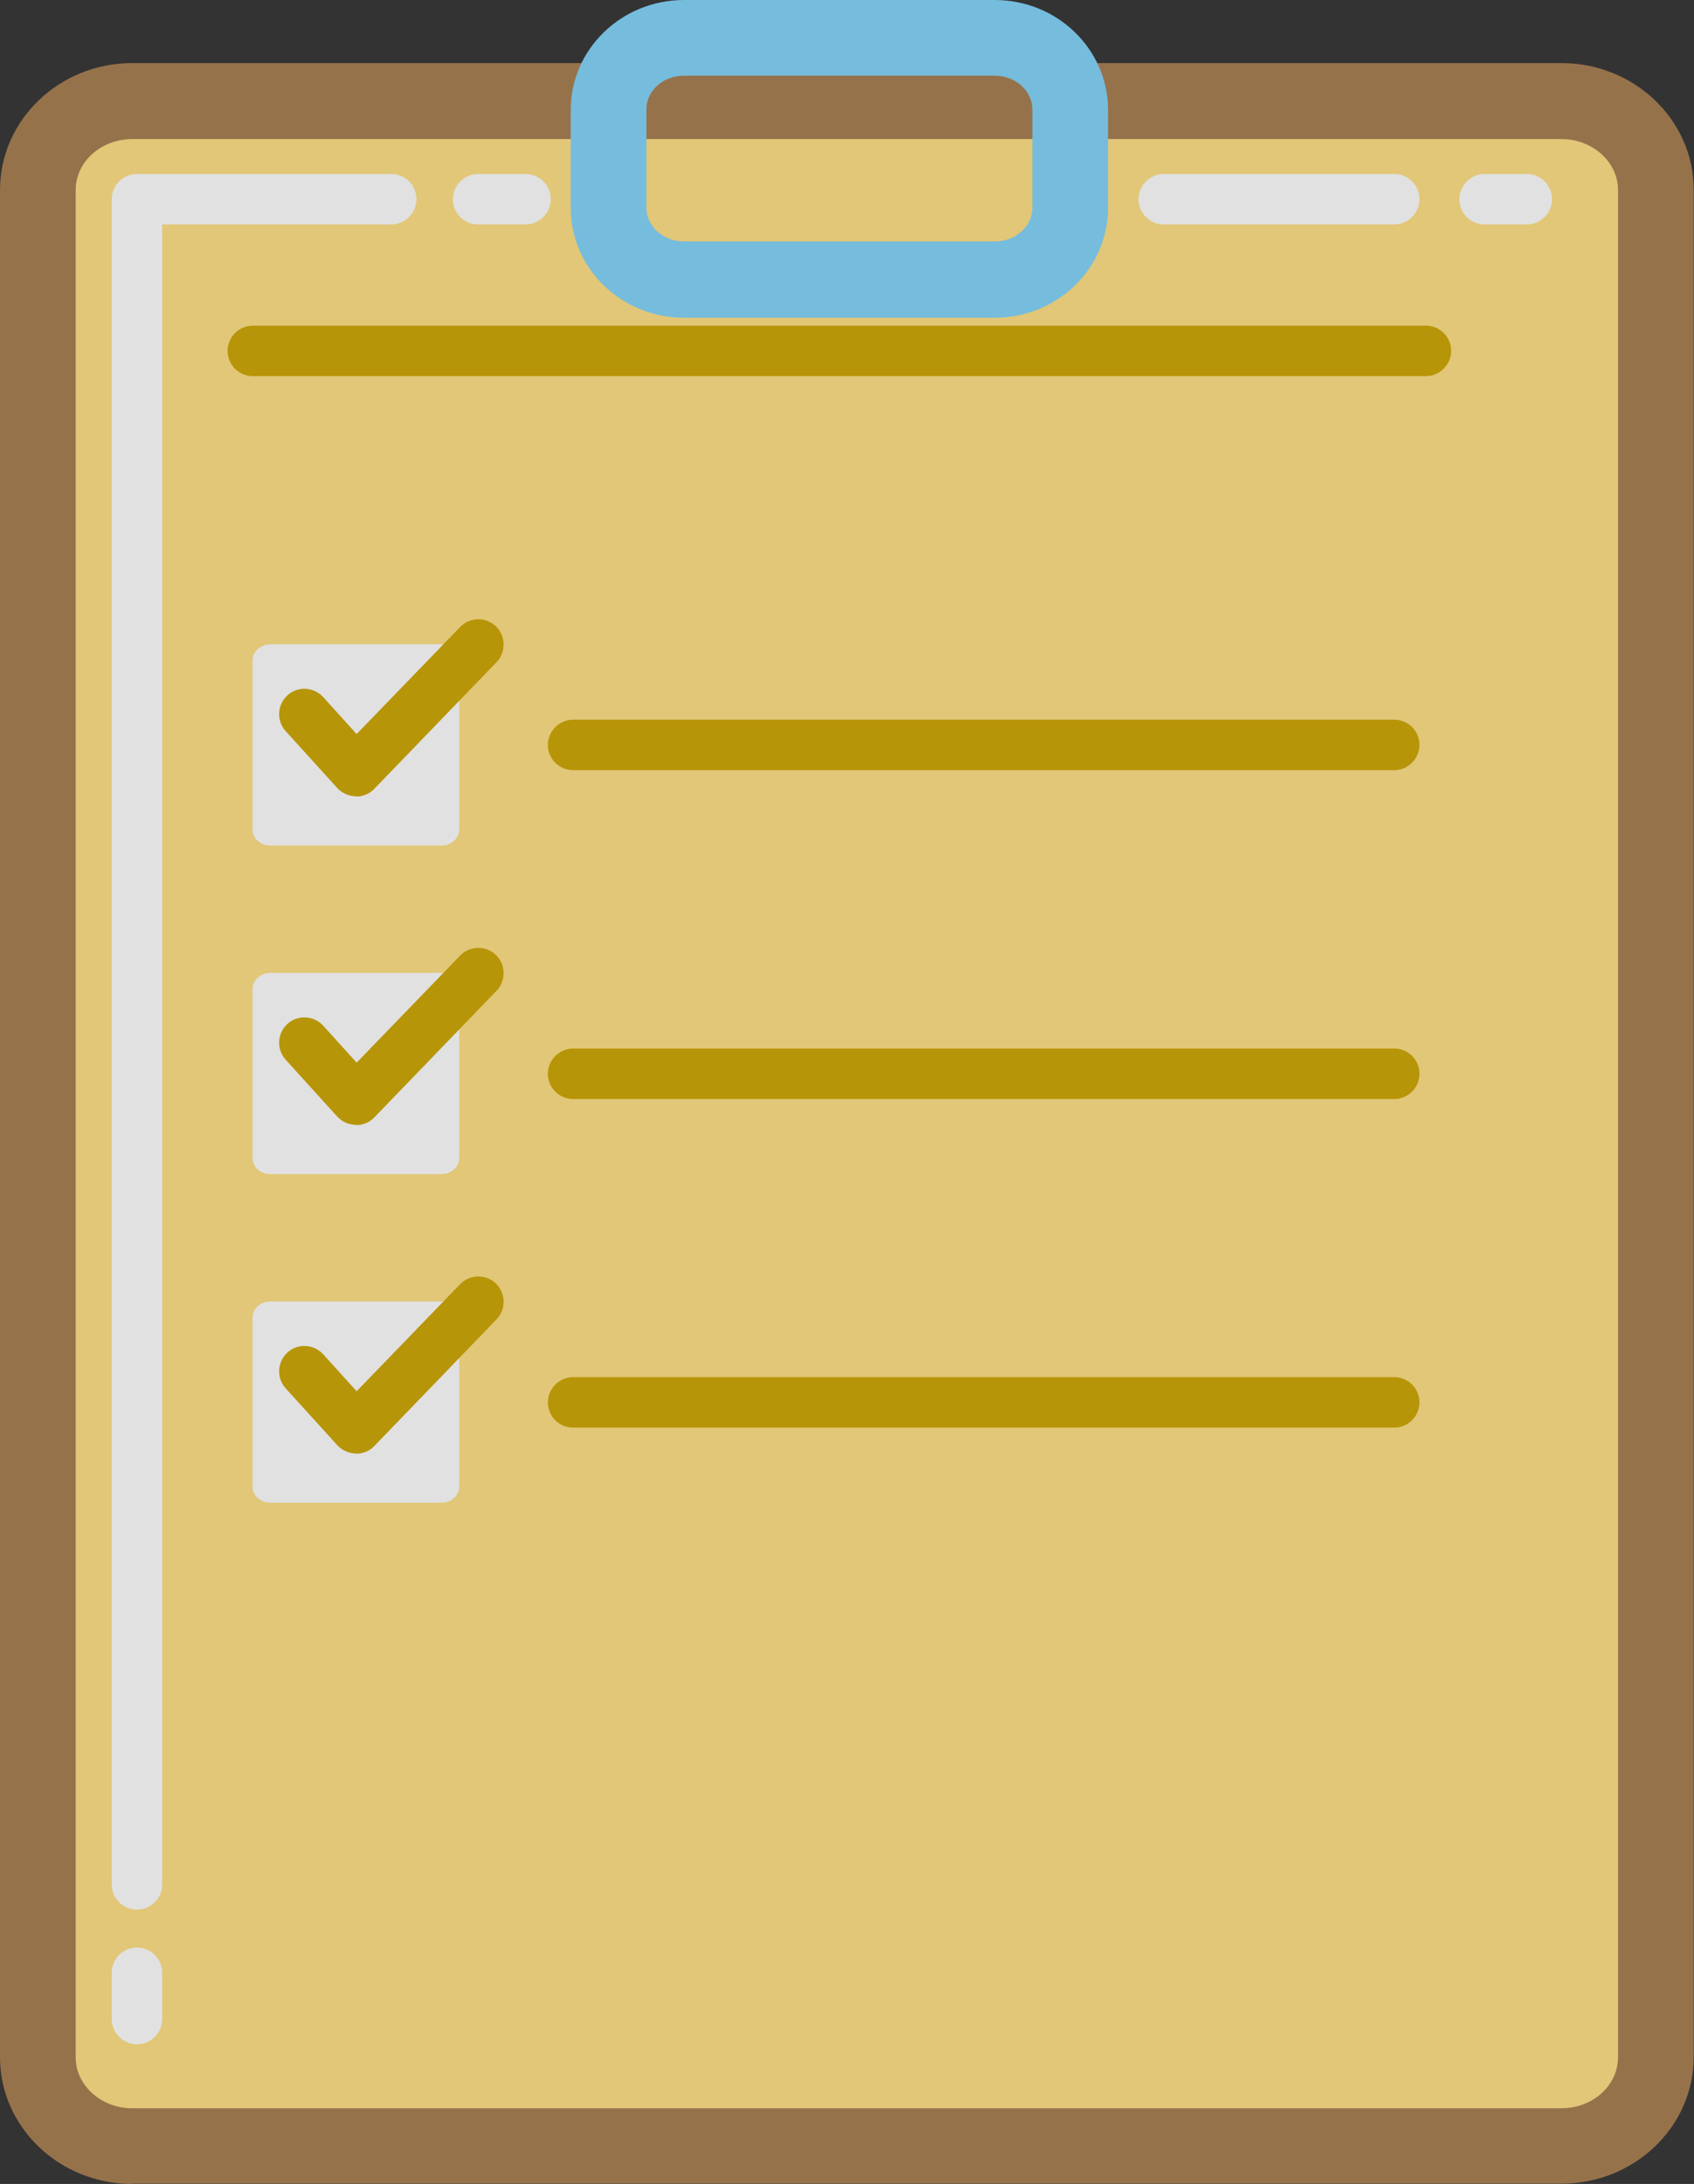 <?xml version="1.0" encoding="UTF-8"?>
<svg id="_レイヤー_2" data-name="レイヤー 2" xmlns="http://www.w3.org/2000/svg" viewBox="0 0 57.76 74.44">
  <rect x="0" y="0" width="57.76" height="74.44" fill="#333333" stroke="none"/>
  <defs>
    <style>
      .cls-1 {
        fill: #ffe082;
      }

      .cls-2 {
        fill: #fff;
      }

      .cls-3 {
        fill: #cea600;
      }

      .cls-4 {
        fill: #a77c4f;
      }

      .cls-5 {
        fill: #81d4fa;
      }

      .cls-6 {
        opacity: .85;
      }
    </style>
  </defs>
  <g id="_レイヤー_1-2" data-name="レイヤー 1">
    <g class="cls-6">
      <path class="cls-4" d="m4.51,74.44c-2.49,0-4.51-1.94-4.51-4.32V6.48C0,4.09,2.02,2.15,4.51,2.15h48.73c2.49,0,4.51,1.94,4.51,4.32v63.64c0,2.38-2.02,4.32-4.51,4.32H4.51Z"/>
      <path class="cls-1" d="m53.24,71.86H4.51c-1.06,0-1.93-.78-1.93-1.74V6.48c0-.96.86-1.74,1.93-1.74h48.73c1.06,0,1.93.78,1.93,1.74v63.64c0,.96-.86,1.74-1.93,1.74Z"/>
      <path class="cls-2" d="m15.05,28.82h-5.83c-.34,0-.61-.24-.61-.55v-5.76c0-.3.27-.55.61-.55h5.83c.33,0,.61.24.61.55v5.76c0,.3-.27.55-.61.55Z"/>
      <path class="cls-3" d="m47.54,26.25h-28c-.48,0-.86-.39-.86-.86s.39-.86.86-.86h28c.48,0,.86.39.86.86s-.39.86-.86.86Z"/>
      <path class="cls-3" d="m12.14,27.14h-.01c-.24,0-.47-.11-.63-.28l-1.76-1.94c-.32-.35-.29-.9.06-1.22.35-.32.9-.29,1.22.06l1.14,1.26,3.53-3.65c.33-.34.88-.35,1.22-.02.34.33.35.88.02,1.22l-4.17,4.32c-.16.17-.39.26-.62.26Z"/>
      <path class="cls-2" d="m15.05,40.02h-5.83c-.34,0-.61-.24-.61-.55v-5.76c0-.3.27-.55.61-.55h5.83c.33,0,.61.24.61.55v5.76c0,.3-.27.55-.61.55Z"/>
      <path class="cls-3" d="m47.54,37.46h-28c-.48,0-.86-.39-.86-.86s.39-.86.86-.86h28c.48,0,.86.39.86.86s-.39.86-.86.86Z"/>
      <path class="cls-3" d="m12.14,38.34h-.01c-.24,0-.47-.11-.63-.28l-1.76-1.94c-.32-.35-.29-.9.06-1.22.35-.32.9-.29,1.22.06l1.14,1.26,3.53-3.65c.33-.34.88-.35,1.22-.02.34.33.35.88.02,1.22l-4.17,4.32c-.16.17-.39.26-.62.26Z"/>
      <path class="cls-2" d="m15.05,51.22h-5.83c-.34,0-.61-.24-.61-.55v-5.76c0-.3.27-.55.61-.55h5.83c.33,0,.61.24.61.55v5.76c0,.3-.27.55-.61.55Z"/>
      <path class="cls-3" d="m47.54,48.66h-28c-.48,0-.86-.39-.86-.86s.39-.86.86-.86h28c.48,0,.86.39.86.86s-.39.86-.86.86Z"/>
      <path class="cls-3" d="m12.14,49.54h-.01c-.24,0-.47-.11-.63-.28l-1.76-1.94c-.32-.35-.29-.9.06-1.22.35-.32.9-.29,1.22.06l1.14,1.26,3.53-3.65c.33-.34.88-.35,1.22-.02.34.33.35.88.02,1.22l-4.17,4.32c-.16.17-.39.26-.62.26Z"/>
      <path class="cls-3" d="m48.61,12.82H8.62c-.48,0-.86-.39-.86-.86s.39-.86.86-.86h40c.48,0,.86.39.86.86s-.39.86-.86.86Z"/>
      <path class="cls-2" d="m4.67,69.68c-.48,0-.86-.39-.86-.86v-1.58c0-.48.39-.86.86-.86s.86.39.86.86v1.58c0,.48-.39.86-.86.86Z"/>
      <path class="cls-2" d="m4.67,65.09c-.48,0-.86-.39-.86-.86V6.79c0-.48.39-.86.86-.86h8.67c.48,0,.86.39.86.86s-.39.86-.86.86h-7.81v56.58c0,.48-.39.86-.86.86Z"/>
      <path class="cls-2" d="m17.92,7.65h-1.62c-.48,0-.86-.39-.86-.86s.39-.86.86-.86h1.62c.48,0,.86.39.86.86s-.39.86-.86.86Z"/>
      <path class="cls-2" d="m47.54,7.65h-7.86c-.48,0-.86-.39-.86-.86s.39-.86.86-.86h7.86c.48,0,.86.39.86.86s-.39.86-.86.86Z"/>
      <path class="cls-2" d="m52.06,7.65h-1.44c-.48,0-.86-.39-.86-.86s.39-.86.86-.86h1.44c.48,0,.86.39.86.86s-.39.86-.86.86Z"/>
      <path class="cls-5" d="m33.92,2.58c.71,0,1.28.52,1.28,1.15v3.35c0,.64-.57,1.15-1.28,1.15h-10.6c-.71,0-1.28-.52-1.28-1.15v-3.35c0-.64.57-1.15,1.28-1.15h10.6m0-2.58h-10.6c-2.13,0-3.86,1.68-3.86,3.74v3.35c0,2.06,1.73,3.74,3.86,3.74h10.6c2.13,0,3.86-1.68,3.86-3.74v-3.35c0-2.06-1.73-3.74-3.86-3.74h0Z"/>
    </g>
  </g>
</svg>